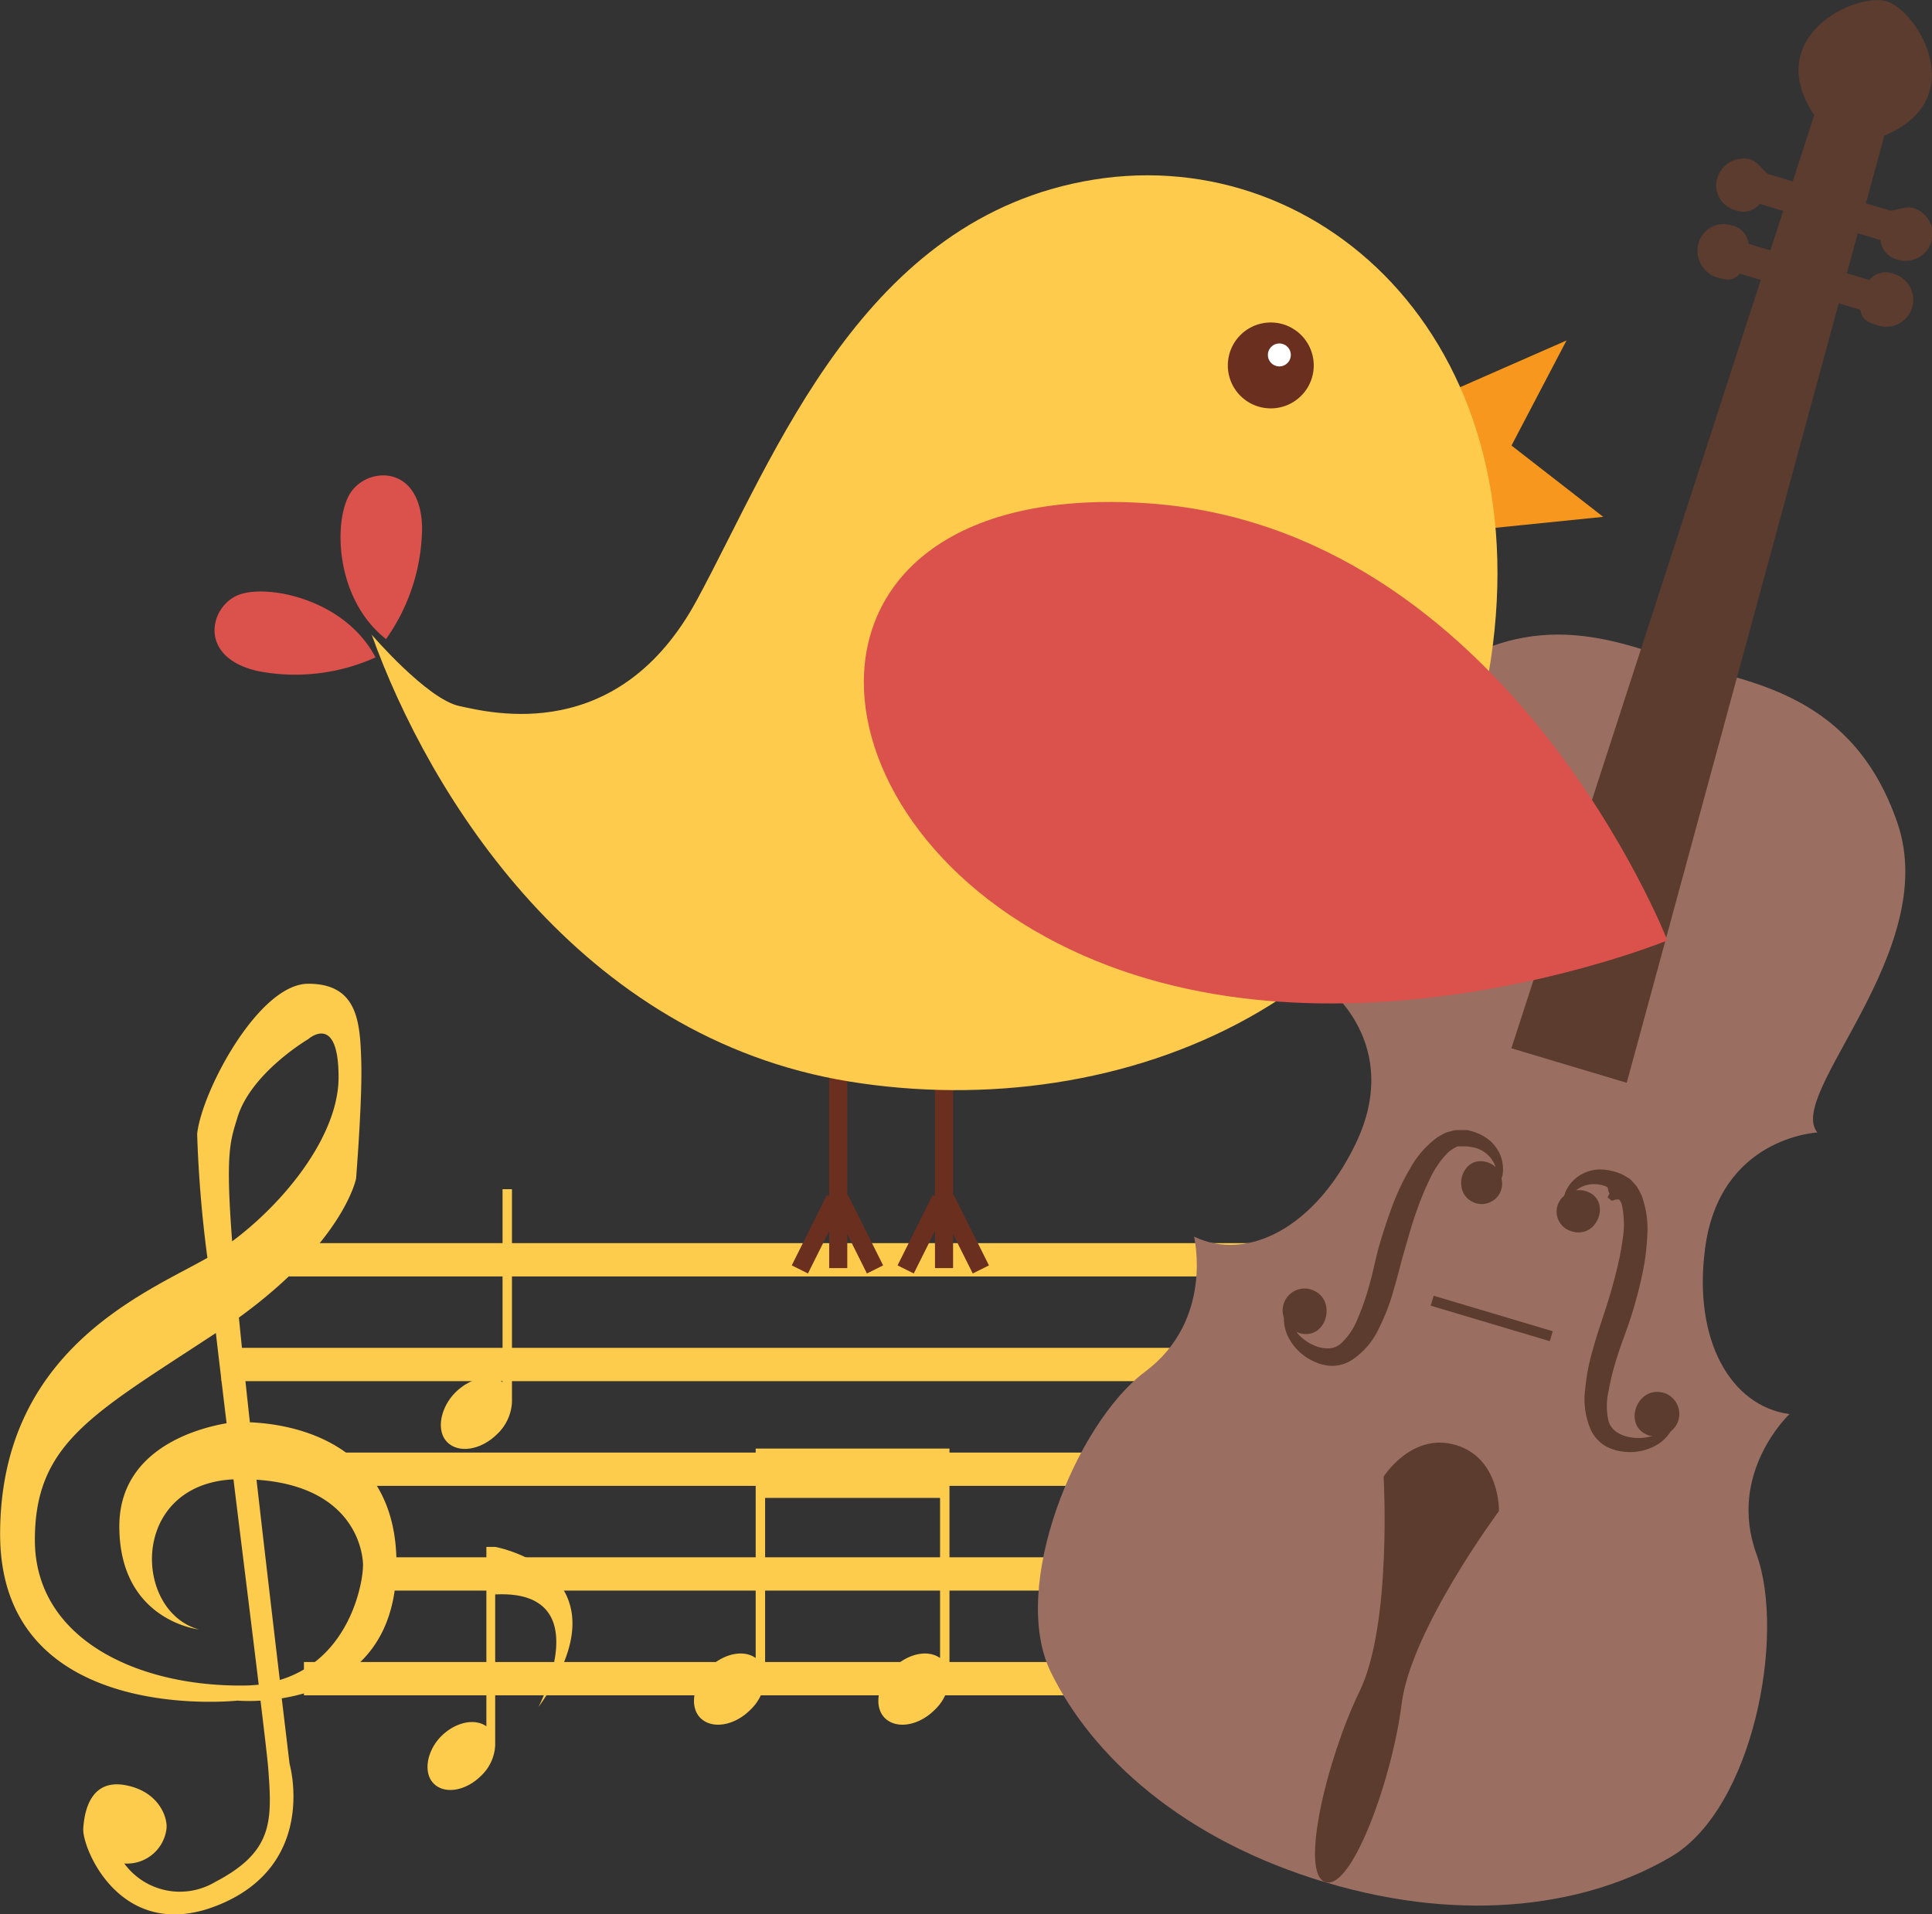 <svg id="Objects" xmlns="http://www.w3.org/2000/svg" viewBox="0 0 160.12 158.67"><rect x="0" y="0" width="160.12" height="158.67" fill="#333333" stroke="none"/><defs><style>.cls-1,.cls-2{fill:#fecc4c;}.cls-1{stroke:#fecc4c;stroke-miterlimit:10;stroke-width:2px;}.cls-3{fill:#9a6f62;}.cls-4{fill:#5b3c2f;}.cls-5{fill:none;stroke:#6a2f1f;stroke-width:1.5px;}.cls-6{fill:#f7971d;}.cls-7{fill:#da524b;}.cls-8{fill:#ffcb4c;}.cls-9{fill:#6a2f1f;}.cls-10{fill:#fff;}</style></defs><title>классическая</title><rect class="cls-1" x="23.55" y="104.04" width="86.35" height="0.76"/><rect class="cls-1" x="19.36" y="112.72" width="90.54" height="0.76"/><rect class="cls-1" x="26.19" y="121.4" width="83.71" height="0.76"/><rect class="cls-1" x="31.79" y="130.08" width="78.1" height="0.76"/><rect class="cls-1" x="26.19" y="138.76" width="83.71" height="0.76"/><path class="cls-2" d="M534.54,524.33H533.8V539.2c-0.95-.68-2.54-0.36-3.72.8s-1.56,3-.66,3.93,2.66,0.64,3.93-.62a3.72,3.72,0,0,0,1.18-2.54h0v-12.5c8.66-.43,3.59,9.33,3.59,9.33C546.11,526.43,534.54,524.33,534.54,524.33Z" transform="translate(-493.49 -396.11)"/><path class="cls-2" d="M535.92,494.68h-0.78v16c-1-.72-2.67-0.38-3.9.84s-1.64,3.16-.69,4.12,2.79,0.67,4.13-.65a3.9,3.9,0,0,0,1.24-2.67h0V494.68Z" transform="translate(-493.49 -396.11)"/><path class="cls-2" d="M556.12,516.21v17.33c-1-.72-2.67-0.38-3.9.84s-1.64,3.16-.69,4.12,2.8,0.67,4.13-.65a3.9,3.9,0,0,0,1.24-2.67h0V520.27H571.4v13.27c-1-.72-2.67-0.38-3.9.84s-1.64,3.16-.69,4.12,2.8,0.67,4.13-.65a3.9,3.9,0,0,0,1.24-2.67h0v-19H556.12Z" transform="translate(-493.49 -396.11)"/><path class="cls-2" d="M516.84,536.88l0.65,5.44s2.37,8.24-5.77,11.64-11.43-4.63-11.33-6.28,0.72-4.12,3.5-3.6,3.5,2.68,3.4,3.6a3.29,3.29,0,0,1-3.5,2.89,5.71,5.71,0,0,0,7.52,1.54c4.74-2.47,4.74-4.95,4.43-9.17-0.05-.77-0.3-2.89-0.66-5.87a14.26,14.26,0,0,1-1.91,0s-19.67,2.16-19.67-13.8c0-15.29,12.09-20,17.18-22.9a102,102,0,0,1-.85-10.26c0.36-3.5,5.09-12.46,9.21-12.46s4.29,3.22,4.39,6.41S523,493.8,523,493.8,522,499,513.29,505.32c0.24,2.44.54,5.31,0.91,8.68,3.21,0.13,12.15,1.43,12.15,11.74C526.35,533.93,520.75,536.25,516.84,536.88ZM512.73,499c4.28-3.17,8.82-8.72,8.82-13.6,0-5.41-2.51-3.16-2.51-3.16s-4.74,2.78-5.87,6.49C512.58,490.68,512.16,491.58,512.73,499Zm2.2,36.73c-0.55-4.56-1.32-10.7-2.09-17-8.62.42-8.32,10.93-2.87,12.44,0,0-6.59-.72-6.59-8.55,0-6.46,6.59-8.15,8.89-8.54-0.31-2.55-.61-5.08-0.89-7.48-10.14,6.68-15,9.08-15,17.15s8.24,12.07,17,12.07A12.71,12.71,0,0,0,514.92,535.75Zm8.65-9.81c0-1.47-.93-6.63-8.83-7.16,0.53,4.67,1.17,10.16,1.93,16.6C522.5,533.61,523.57,527.26,523.57,525.94Z" transform="translate(-493.49 -396.11)"/><path class="cls-3" d="M639.06,524.92c-2.45-6.74,2.74-11.6,2.74-11.6-4.86-.65-8-6.12-7-13.7,1.19-9.26,9.31-9.64,9.31-9.64-2.65-3.19,10.27-15,6.64-25.64s-12.15-11.63-17.29-13.16-12.8-5.42-21.68,1.54-4.52,23.88-8.48,25.1c0,0,6.59,4.77,2.51,13.16-3.34,6.88-8.94,9.75-13.36,7.63,0,0,1.68,6.91-4.06,11.2s-11.26,17.86-7.81,24.9,11,13.92,22.79,17.43S625.22,554,632,550,641.51,531.65,639.06,524.92Z" transform="translate(-493.49 -396.11)"/><path class="cls-4" d="M617.94,493.85c0-.08,0-0.16.06-0.24a3.12,3.12,0,0,0-.24-1.92,3.34,3.34,0,0,0-.75-1,3.73,3.73,0,0,0-1.22-.71,4,4,0,0,0-.71-0.2l-0.18,0h-0.6a1.48,1.48,0,0,0-.45.06l-0.5.14a6.69,6.69,0,0,0-.78.43,8,8,0,0,0-2.21,2.55,19.49,19.49,0,0,0-1.46,3.06c-0.4,1.07-.76,2.16-1.08,3.26s-0.52,2.23-.81,3.23a21.23,21.23,0,0,1-1,2.9,5.49,5.49,0,0,1-1.43,2.1,1.66,1.66,0,0,1-.88.36,2.73,2.73,0,0,1-1-.13,3.85,3.85,0,0,1-1.66-1.09l-0.11-.15,0.23,0.1c2.32,0.69,3.25-2.93.94-3.62a1.82,1.82,0,0,0-2.2,2.37,3.37,3.37,0,0,0,.46,1.77,4.41,4.41,0,0,0,1.86,1.76,4,4,0,0,0,1.51.44,3.06,3.06,0,0,0,1.75-.45,6.34,6.34,0,0,0,2.27-2.61A17.26,17.26,0,0,0,609,503c0.34-1.12.58-2.19,0.89-3.24s0.59-2.11.95-3.11a24.51,24.51,0,0,1,1.17-2.86,7.7,7.7,0,0,1,1.52-2.18c0.14-.13.29-0.2,0.43-0.32l0.16-.07a0.35,0.35,0,0,1,.22-0.09l0.34,0h0.21a2.7,2.7,0,0,1,.55.06,2.44,2.44,0,0,1,2,1.65,1.8,1.8,0,0,0-.71-0.4c-2.18-.65-3.06,2.76-0.89,3.41A1.69,1.69,0,0,0,617.94,493.85ZM617.28,495a3.13,3.13,0,0,0,.26-0.31,2.59,2.59,0,0,0,.37-0.74,2.59,2.59,0,0,1-.37.74A3.13,3.13,0,0,1,617.28,495Z" transform="translate(-493.49 -396.11)"/><path class="cls-4" d="M617.72,521.36s0.11-4.37-3.56-5.47-6,2.62-6,2.62,0.71,12.23-2,17.81-5,15.14-2.81,15.8,5.53-8.58,6.3-14.76S617.72,521.36,617.72,521.36Z" transform="translate(-493.49 -396.11)"/><path class="cls-4" d="M623.78,498.18c2.18,0.65,3.31-2.69,1.13-3.34a1.77,1.77,0,0,0-.81-0.06,2.52,2.52,0,0,1,.68-0.38,2.55,2.55,0,0,1,1.87.08c0.17,0.06.08,0.45,0.24,0.54l-0.17.34,0,0,0.07,0.05,0.26,0.22a1,1,0,0,0,.38-0.11c0,0.05.18,0,.22,0s0.2,0.24.25,0.43a7.46,7.46,0,0,1,.11,2.62,24.08,24.08,0,0,1-.58,3q-0.38,1.55-.9,3.12c-0.32,1-.7,2.07-1,3.19a17.3,17.3,0,0,0-.66,3.34,6.36,6.36,0,0,0,.47,3.42,3.1,3.1,0,0,0,1.22,1.34,4,4,0,0,0,1.51.46,4.39,4.39,0,0,0,2.52-.45,3.36,3.36,0,0,0,1.36-1.23,1.83,1.83,0,0,0-.54-3.19c-2.31-.69-3.51,2.85-1.2,3.54l0.25,0-0.18.06a3.81,3.81,0,0,1-2,0,2.68,2.68,0,0,1-.93-0.45,1.65,1.65,0,0,1-.54-0.79,5.53,5.53,0,0,1,0-2.54,20.84,20.84,0,0,1,.77-3c0.31-1,.74-2.05,1.09-3.15s0.64-2.2.89-3.32a19.59,19.59,0,0,0,.45-3.36,8,8,0,0,0-.46-3.34,6.84,6.84,0,0,0-.42-0.78c-0.11-.14-0.23-0.27-0.34-0.39a1.62,1.62,0,0,0-.34-0.3l-0.29-.17-0.23-.13-0.18-.07a4.07,4.07,0,0,0-.71-0.22,3.71,3.71,0,0,0-1.41-.08,3.34,3.34,0,0,0-1.19.44,3.1,3.1,0,0,0-1.25,1.48c0,0.08-.06.16-0.08,0.24A1.69,1.69,0,0,0,623.78,498.18Zm-0.84-1.86a2.58,2.58,0,0,1,.1-0.82,2.58,2.58,0,0,0-.1.82,2.77,2.77,0,0,0,0,.4A2.77,2.77,0,0,1,622.94,496.32Z" transform="translate(-493.49 -396.11)"/><path class="cls-4" d="M649.85,396.22c-2.58-.77-10.36,2.92-6,9.44L618.75,483l4.78,1.43,4.78,1.43,21.35-78.51C656.91,404.33,652.42,397,649.85,396.22Z" transform="translate(-493.49 -396.11)"/><path class="cls-4" d="M652.08,413.36c-0.74-.22-1.6.3-2,0.19l-10-3c-0.37-.11-0.8-1-1.54-1.24a2.29,2.29,0,0,0-2.73,1.58,2.11,2.11,0,0,0,1.47,2.63,1.77,1.77,0,0,0,2.06-.51l10,3a1.83,1.83,0,0,0,1.42,1.62A2.23,2.23,0,0,0,652.08,413.36Z" transform="translate(-493.49 -396.11)"/><path class="cls-4" d="M650.46,418.82a1.77,1.77,0,0,0-2.05.5l-10-3a1.77,1.77,0,0,0-1.45-1.54,2.14,2.14,0,0,0-2.68,1.43,2.32,2.32,0,0,0,1.4,2.86c0.74,0.22,1.38.43,2-.28l10,3c0.12,0.93.77,1.09,1.51,1.31A2.23,2.23,0,0,0,650.46,418.82Z" transform="translate(-493.49 -396.11)"/><rect class="cls-4" x="616.69" y="500.24" width="0.86" height="10.3" transform="translate(-537 556.3) rotate(-73.4)"/><line class="cls-5" x1="69.47" y1="85.91" x2="69.47" y2="105.11"/><line class="cls-5" x1="69.2" y1="99.39" x2="66.29" y2="105.22"/><line class="cls-5" x1="69.61" y1="99.39" x2="72.52" y2="105.22"/><line class="cls-5" x1="78.24" y1="85.91" x2="78.24" y2="105.11"/><line class="cls-5" x1="77.97" y1="99.39" x2="75.06" y2="105.22"/><line class="cls-5" x1="78.38" y1="99.39" x2="81.29" y2="105.22"/><polygon class="cls-6" points="118.99 32.98 129.83 28.22 125.27 36.93 132.87 42.84 121.65 43.98 118.99 32.98"/><path class="cls-7" d="M524.61,450.6a16.17,16.17,0,0,1-9.72,1.14c-5.14-1.14-4-5.51-1.52-6.36s8.76,0.47,11.24,5.22" transform="translate(-493.49 -396.11)"/><path class="cls-7" d="M525.47,449.1a16.16,16.16,0,0,0,3-9.32c-0.14-5.27-4.65-5-6-2.71s-1.2,8.69,3,12" transform="translate(-493.49 -396.11)"/><path class="cls-8" d="M524.28,448.7s4.59,5.35,7.27,5.93,13.19,3.25,19.7-8.79S565,414.09,584.13,411s37.48,14,32.7,41.11-30.5,37.28-52.92,33.65-34.85-23.71-39.63-37.09" transform="translate(-493.49 -396.11)"/><path class="cls-7" d="M631.68,474.06s-13.39-34.38-43.32-36.25-29.5,25.08-7.25,36.47,50.57-.22,50.57-0.22" transform="translate(-493.49 -396.11)"/><path class="cls-9" d="M595.25,426.4a3.56,3.56,0,1,0,3.56-3.56,3.56,3.56,0,0,0-3.56,3.56" transform="translate(-493.49 -396.11)"/><path class="cls-10" d="M598.57,425.53a0.95,0.95,0,1,0,.95-0.95,0.95,0.95,0,0,0-.95.95" transform="translate(-493.49 -396.11)"/></svg>